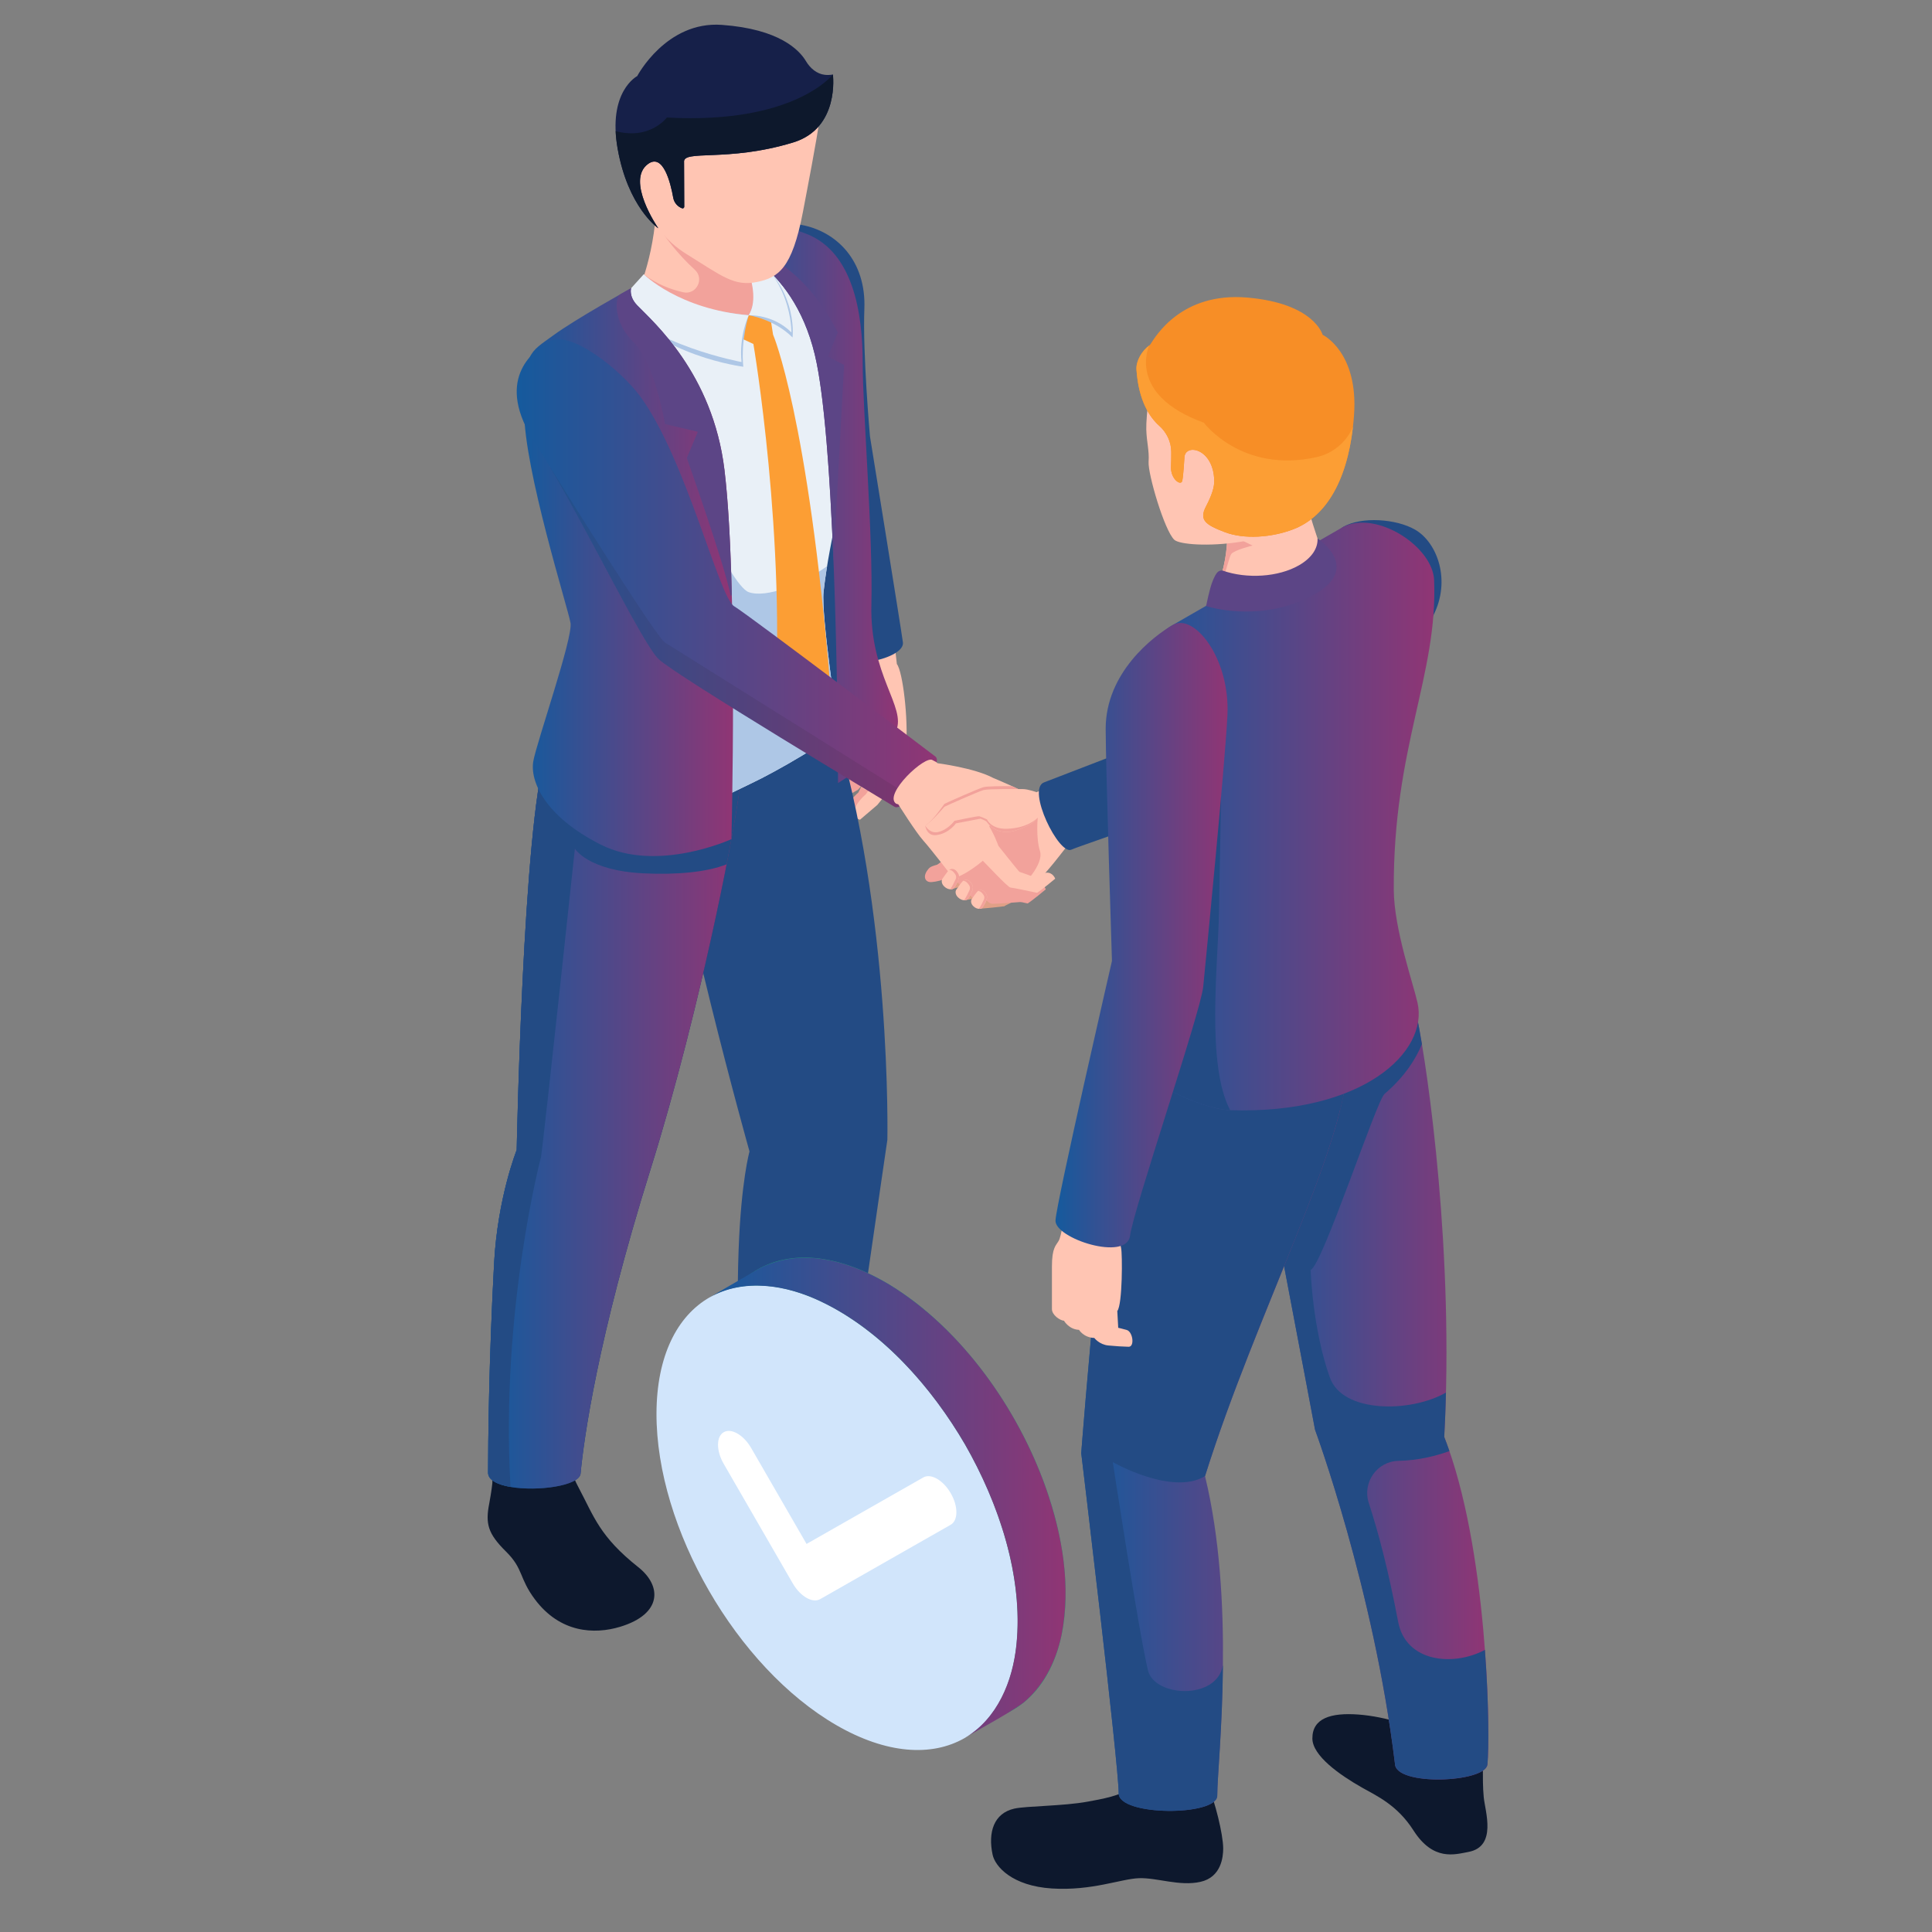 <svg xmlns="http://www.w3.org/2000/svg" xmlns:xlink="http://www.w3.org/1999/xlink" id="Layer_1" data-name="Layer 1" viewBox="0 0 2500 2500"><rect x="0" y="0" width="2500" height="2500" fill="#808080" stroke="none"/><defs><style> .cls-1 { fill: url(#Naamloos_verloop_3-4); } .cls-1, .cls-2, .cls-3, .cls-4, .cls-5, .cls-6, .cls-7, .cls-8, .cls-9, .cls-10, .cls-11, .cls-12, .cls-13, .cls-14, .cls-15, .cls-16, .cls-17, .cls-18, .cls-19, .cls-20, .cls-21, .cls-22, .cls-23, .cls-24, .cls-25, .cls-26, .cls-27 { stroke-width: 0px; } .cls-2 { fill: url(#Naamloos_verloop_3-9); } .cls-3 { fill: url(#Naamloos_verloop_3-6); } .cls-4 { fill: url(#Naamloos_verloop_3-8); } .cls-5 { fill: url(#Naamloos_verloop_3-7); } .cls-6 { fill: url(#Naamloos_verloop_3-3); } .cls-7 { fill: url(#Naamloos_verloop_3-2); } .cls-8 { fill: url(#Naamloos_verloop_3-5); } .cls-9 { fill: #231f20; opacity: .1; } .cls-28 { isolation: isolate; } .cls-10 { fill: url(#Naamloos_verloop_3); } .cls-11 { fill: #5c4586; } .cls-12 { fill: #0d182c; } .cls-13 { fill: #0d182d; } .cls-14 { fill: #071f3b; } .cls-15 { fill: #1fa375; } .cls-16 { fill: #234b84; } .cls-17 { fill: #162049; } .cls-18 { fill: #114077; } .cls-19 { fill: #d1e5fb; } .cls-20 { fill: #e0a087; } .cls-21 { fill: #aec7e6; } .cls-22 { fill: #f2a29b; } .cls-23 { fill: #fff; } .cls-24 { fill: #fc9e34; } .cls-25 { fill: #ffc5b3; } .cls-26 { fill: #f78e26; } .cls-27 { fill: #e9f0f7; } </style><linearGradient id="Naamloos_verloop_3" data-name="Naamloos verloop 3" x1="631.59" y1="1426.42" x2="959.21" y2="1426.42" gradientUnits="userSpaceOnUse"><stop offset="0" stop-color="#155a9d"></stop><stop offset="1" stop-color="#903574"></stop></linearGradient><linearGradient id="Naamloos_verloop_3-2" data-name="Naamloos verloop 3" x1="934.49" y1="652.28" x2="1161.95" y2="652.28" xlink:href="#Naamloos_verloop_3"></linearGradient><linearGradient id="Naamloos_verloop_3-3" data-name="Naamloos verloop 3" x1="678.22" y1="740.34" x2="948.52" y2="740.34" xlink:href="#Naamloos_verloop_3"></linearGradient><linearGradient id="Naamloos_verloop_3-4" data-name="Naamloos verloop 3" x1="668.62" y1="741.83" x2="1212.31" y2="741.83" xlink:href="#Naamloos_verloop_3"></linearGradient><linearGradient id="Naamloos_verloop_3-5" data-name="Naamloos verloop 3" x1="1601.78" y1="1782.57" x2="1925.91" y2="1782.57" xlink:href="#Naamloos_verloop_3"></linearGradient><linearGradient id="Naamloos_verloop_3-6" data-name="Naamloos verloop 3" x1="1399.1" y1="1821.56" x2="1743.17" y2="1821.56" xlink:href="#Naamloos_verloop_3"></linearGradient><linearGradient id="Naamloos_verloop_3-7" data-name="Naamloos verloop 3" x1="1459.95" y1="1056.57" x2="1856.03" y2="1056.57" xlink:href="#Naamloos_verloop_3"></linearGradient><linearGradient id="Naamloos_verloop_3-8" data-name="Naamloos verloop 3" x1="1365.81" y1="1210.08" x2="1588.49" y2="1210.08" xlink:href="#Naamloos_verloop_3"></linearGradient><linearGradient id="Naamloos_verloop_3-9" data-name="Naamloos verloop 3" x1="917.66" y1="1938.12" x2="1378.86" y2="1938.12" xlink:href="#Naamloos_verloop_3"></linearGradient></defs><g><g><path class="cls-13" d="m637.88,1897.37l-.81,21.96c-.73,8.06-3.28,22.49-3.95,25.95-5.19,26.45-1.89,39.19,21.75,62.54,22.7,22.42,16.61,34.15,37.32,61.77,32.63,43.5,76.9,45.58,110.33,35.45,54.38-16.48,54.17-52.79,23.4-77.16-49.93-39.55-57.24-65.32-77.12-102.83-8.94-16.86-8.24-19.89-8.24-25.05,0-22.74-102.68-24.88-102.68-2.63Z"></path><g><g><g><path class="cls-22" d="m1153.77,948.06l-17.84,45.58-25.75,28.35-25.77,14.62s-9.33-3.75-5.09-13.62c4.23-9.87,17.46-17.66,17.46-17.66,0,0,10.39-14.61,17.78-20.37,0,0,8.95-40.39,11.27-48.37,2.32-7.97,33.13-1.92,27.95,11.47Z"></path><path class="cls-22" d="m1136.4,935.93l-16.63,36.69-20.79,23.96-19.31,13.62s-9.4-3.37-6.25-11.56c3.15-8.2,13.67-16.18,13.67-16.18,0,0,7.52-14.04,13.38-18.97,0,0,8.83-26.42,12.74-36.05,2.56-6.29,26.99-2.61,23.18,8.49Z"></path><path class="cls-22" d="m1159.33,955.56l-13.97,47.14-19.76,36.59-22.43,19.13s-9.79-2.29-7.11-12.69c2.68-10.4,14.57-20.11,14.57-20.11,0,0,9.08-18.49,14.63-27.72,0,0,4.17-46.38,5.25-54.61,1.08-8.23,31.91-1.75,28.83,12.26Z"></path><path class="cls-25" d="m1172.51,965.6l-13.97,47.14-23.3,28.86-22.43,19.13s-9.79-2.29-7.11-12.69c2.68-10.4,14.57-20.11,14.57-20.11,0,0,9.38-13.7,15.82-20.52,0,0,6.51-45.84,7.59-54.08,1.08-8.23,31.91-1.75,28.83,12.27Z"></path><path class="cls-25" d="m1156.9,827.06l3.63,32.18c7.75,9.87,14.9,71.31,11.98,106.37,0,0-5.39,8.24-24.89-1.02-26.72-12.69-33.44-28.99-36.1-31.58-2.66-2.59-14.7-42.85-14.2-53.28.5-10.43,3.09-24.88,10.21-38.83,0,0-.54-9.56-1.02-17.15-.49-7.59,48.72-11.43,50.38,3.31Z"></path></g><path class="cls-25" d="m1154.89,948.35l-12.48,44.47s-14.18,22.99-16.16,27.52c-1.98,4.53-14.87,1.13-12.98-11.43,1.89-12.56,7.6-22.74,7.6-22.74,0,0,.24-37.8-.46-41.65-.71-3.84-7.54-24.91-4.97-45.1,2.57-20.19,9.71-31.35,20.26-30.5,10.55.84,23,6.7,26.26,34.36,3.26,27.66-7.08,45.07-7.08,45.07Z"></path></g><path class="cls-16" d="m1036.24,290.85c46.26,8.22,84.67,46.53,82.25,108.71-2.26,58.08,7.27,165.26,7.27,165.26,0,0,39.73,245.15,42.61,266.43,2.88,21.28-78.51,39.1-82.86,11.1-4.36-28-56.87-188.33-66.12-252.86-9.77-68.16-77.91-280.04-55.83-292.61,36.65-20.87,63.66-7.64,72.68-6.04Z"></path></g><path class="cls-14" d="m1119.58,2035.01c-53.2-23.97-43.01-38.07-69.08-39.84-13.47-.92-54.72-5.67-69.29-11.1-45.04-16.79-36.05-43.71-26.49-76.14,9.56-32.44,9.7-41.18,11.61-51.38,2.39-12.82,64.51-19.62,97.39,6.43,34.48,27.31,57.21,62.24,94.43,73.17,37.22,10.93,107.22,36.6,93.57,83.34-16.22,55.51-102.49,28.89-132.13,15.54Z"></path><path class="cls-16" d="m1078.21,933.03c76.15,247.31,70.04,541.88,70.04,541.88,0,0-55.16,376.61-56.03,396.46-1.32,29.99-139.82,27.16-137.77-7.62,8.24-139.43-2.88-131.44,1.32-246.53,3.26-89.16,14.09-127.19,14.09-127.19,0,0-95.7-340.41-112.97-502.47-11.21-105.16,191.17-152.43,221.31-54.53Z"></path><path class="cls-18" d="m631.58,1905.62c0,29.66,117.5,24.7,119.69,1.15,4.12-43.7,21.78-174.16,90.33-393.03,65.69-209.73,116.74-472.52,117.59-514.69,1.79-85.38-230.43-97.23-252.9-24.83-29.62,95.41-37.66,513.82-37.66,513.82,0,0-24.67,61.45-29.24,146.33-6.75,125.35-7.8,232.85-7.8,271.25Z"></path><path class="cls-10" d="m959.2,999.06c-.18,7.7-2,22.69-5.25,43.38-14.68,92.81-58.6,299.8-112.35,471.28-68.56,218.86-86.23,349.36-90.32,393.06-1.47,15.93-55.75,23.36-90.68,17.31-16.73-2.89-29.01-8.85-29.01-18.46,0-38.4,1.02-145.89,7.79-271.23,4.58-84.89,29.23-146.34,29.23-146.34,0,0,8.05-418.42,37.69-513.81,22.47-72.44,254.68-60.56,252.9,24.83Z"></path><path class="cls-16" d="m959.2,999.06c0,.62-.04,1.74-.13,3.25-.53,8.28-2.27,22.02-5.12,40.13-3.2,20.33-7.83,46.18-13.66,75.95-25.58,10.23-64.82,13.77-107.44,11.72-72.17-3.47-88.95-31.97-88.95-31.97,0,0-39.91,374.06-43.87,399.11,0,0-52.59,198.71-39.42,426.83-16.73-2.89-29.01-8.85-29.01-18.46,0-38.4,1.02-145.89,7.79-271.23,4.58-84.89,29.23-146.34,29.23-146.34,0,0,8.05-418.42,37.69-513.81,22.47-72.44,254.68-60.56,252.9,24.83Z"></path><g><path class="cls-16" d="m1084,529.6l-68.9,377.04s64.4,10.67,80.49,33.02c16.08,22.35-11.18,73.54-11.18,73.54l43.16-86.54-43.56-397.06Z"></path><g><path class="cls-27" d="m680.33,534.38c.9,5.51,74.57,225.93,71.93,265.48-2.64,39.55-32.6,93.14-48.94,180.94-4.97,26.73,74.13,68,114.04,74.34,59.98,9.53,125.91-27.96,155.56-41.83,26.96-12.61,111.16-59.57,111.07-71.52-.04-6.13-21.6-145.64-18.29-176.04,15.4-142.51,93.83-311.88,8.72-428.73-27-37.03-77.28-60.37-116.72-37.04-23.51,13.83-76.42,44.38-107.63,62.38-47.41,27.4-117.9,67.15-139.3,79.51-15.22,8.78-39.93,33.91-30.44,92.51Z"></path><path class="cls-21" d="m1084,941.8c0,12.01-84.14,58.91-111.1,71.5-29.63,13.88-95.57,51.39-155.55,41.82-39.91-6.32-119.02-47.61-114.04-74.3,16.33-87.83,46.32-141.4,48.94-180.96,2.63-39.55-71.01-259.98-71.95-265.49-4.85-29.9-.76-51.12,6.41-65.85h.04c54.15,23.85,156.22,85.78,184.78,123.51,0,0,72.12,165.29,97.26,174.19,23.18,8.19,69.01-10.46,101.44-33.55-1.82,11.17-3.38,22.2-4.54,33.06-3.34,30.43,18.24,169.92,18.29,176.06Z"></path></g><path class="cls-7" d="m934.49,313.53s90.17,22.61,119.84,145.21c29.66,122.61,30.09,554.46,30.09,554.46,0,0,61.65-36.99,75.13-67.64,13.48-30.65-34.21-71.74-31.98-162.77,2.23-91.04-11.28-251.44-11.28-314.28s-12.19-141.94-72.18-165.67c-59.98-23.73-84.88-3.96-90.6-.41-5.72,3.54-19.02,11.09-19.02,11.09Z"></path><path class="cls-11" d="m1092.23,472.26l-13.75,253.12c-4.27-106.83-11.52-214.59-24.16-266.65-29.68-122.58-119.82-145.18-119.82-145.18,1.65,0,91.03.53,149.5,116.66l-12.68,31.28,20.91,10.77Z"></path><g><path class="cls-24" d="m969.04,407.79l24.28-19.55,7.01,44.72s45.26,104.68,74.18,456.81l-27.71,67.27-44.8-25.4c16.29-232.49-27.12-486.55-27.12-486.55l-48.46-22.38c10.72-2.78,42.62-14.92,42.62-14.92Z"></path><g><path class="cls-25" d="m847.49,290.13c-7.39,64.72-29.12,103.59-29.12,103.59,0,0,70.02,58.21,150.46,14.2,45.82-25.07-5.12-56.67-19.9-104.28-15.94-51.35-40.27-46.32-62.64-42.11-31.58,5.96-35.94,3.57-38.8,28.6Z"></path><path class="cls-22" d="m818.34,393.76s70.09,58.16,150.46,14.15c45.81-25.05-5.06-56.7-19.9-104.31-15.87-51.3-40.23-46.32-62.62-42.03-29.08,5.49-26.47,43-26.47,43,0,0,15.41,22.83,39.26,44.48,12.85,11.67,2.03,32.92-14.91,29.16-16.71-3.71-34.72-10.69-51.15-23.3-6.86,24.79-14.67,38.86-14.67,38.86Z"></path></g><g><g><path class="cls-21" d="m968.83,407.92s-10.54,32.41-6.99,66.64c0,0-110.2-13.84-161.33-83.78l32.53-31.06s45.07,40.48,135.79,48.2Z"></path><path class="cls-21" d="m968.83,407.92s32.86,4.81,56.72,28.76c0,0,9.2-73.47-68.16-116.14,0,0,31,56.4,11.44,87.39Z"></path></g><g><path class="cls-27" d="m968.83,407.92s-12.82,26.35-9.27,60.58c0,0-122.1-22.94-159.05-77.71l32.53-35.93s45.07,45.35,135.79,53.07Z"></path><path class="cls-27" d="m968.83,407.92s31.45-1.65,55.31,22.3c0,0,1.27-77.57-70.63-114.55,0,0,34.88,61.26,15.32,92.25Z"></path></g></g></g><g><path class="cls-25" d="m815.39,209.55c17.64,75.42,47.87,103.67,73.32,119.45,45.64,28.36,61.45,41.93,90.91,35.86,27.14-5.59,45.3-16.79,59.4-90.81,5.34-28.04,18.17-94.53,21.28-118.51,4.88-37.64-8.88-63.32-30.47-80.33-25.8-20.32-51.8-33.18-105.07-33.64-67.11-.58-128.53,86-109.36,167.98Z"></path><g><path class="cls-17" d="m1026.4,184.34c-85.77,26.15-143.54,8.65-141.22,25.8l.23,57.39c0,1.48-1.47,2.51-2.85,2h0c-5.94-2.2-10.28-7.36-11.39-13.6-3.42-19.2-13-58.21-32.72-43.68-29.33,21.62,13.46,83.22,13.46,83.22,0,0-38.86-26.23-52.61-102.69-13.38-74.43,25.24-94.3,25.24-94.3,0,0,37.52-71.51,109.58-66.28,74.31,5.39,100.21,32.44,108.87,47.06,5.31,8.97,14,16.46,24.37,17.56,3.34.36,6.86.3,10.39-.45,0,0,9.19,69.5-51.35,87.96Z"></path><path class="cls-12" d="m796.66,169.66c.31,7.1,1.16,14.73,2.62,23.14,13.26,74.04,50.2,100.95,52.52,102.57-1.85-2.78-41.95-62.08-13.34-83.14,19.74-14.5,29.31,24.52,32.7,43.65,1.16,6.25,5.48,11.41,11.41,13.65,1.39.46,2.85-.54,2.85-2.01l-.23-57.38c-2.31-17.2,55.45.31,141.21-25.83,60.54-18.43,51.36-87.92,51.36-87.92,0,0-49.74,64.78-214.86,55.68,0,0-21.75,29.54-66.25,17.58Z"></path></g></g><path class="cls-6" d="m816.66,372.94s-3.29,10.48,7.78,22.03c20.32,21.19,97.9,87.78,113.02,213.08,17.5,145.01,9,477.79,9,477.79,0,0-95.82,44.08-168.99,7.17-73.17-36.91-91.95-82.73-87.34-108.18,4.61-25.44,51.42-159.32,48.12-178.73-3.3-19.41-60.04-198.04-60.04-274.51s6.35-74.63,37.62-97.56c29.12-21.35,100.82-61.08,100.82-61.08Z"></path><path class="cls-11" d="m946.96,769.92l-1.33,1.47c-7.83-40.31-56.91-178.69-56.91-178.69l14.24-33.99-42.45-9.97s-13.35-79.6-40.53-105.81c-26.87-25.9-24.03-57.57-17.8-61.85.09-.04.13-.09.22-.13,2.4-1.38,5.07-2.89,7.43-4.18.71-.4,1.38-.76,2-1.16.36-.18.71-.4,1.07-.58.31-.18.62-.36.89-.49.18-.09.31-.18.44-.27.4-.22.76-.4,1.07-.58.36-.22.67-.4.89-.49.09-.09.18-.13.22-.13.09-.04.18-.09.18-.09-.22.93-2.71,10.99,7.83,21.98,20.33,21.18,97.93,87.79,113.01,213.08,5.12,42.31,8.01,100.56,9.52,161.87Z"></path></g><path class="cls-1" d="m1210.11,978.74s-240.33-182.34-260.1-194.21c-19.77-11.87-62.13-190.33-121.45-271.41-24.65-33.69-90.32-86.88-117.79-71.25-23.11,13.15-71.14,50.77-18.2,131.54,52.94,80.77,136.82,257.59,159.56,279.34,22.74,21.75,297.79,186.41,305.4,191.21,11.99,7.56,66.27-55.95,52.59-65.23Z"></path><path class="cls-9" d="m1180.33,1031.72c-9.61,9.08-18.69,14.82-22.82,12.24-7.61-4.76-282.62-169.43-305.36-191.19-20.29-19.4-89.03-161.73-141.22-249.74,41.29,66.3,138.73,221.49,149.59,228.47,10.99,7.03,229.01,143.4,319.82,200.22Z"></path><g><g><g><path class="cls-22" d="m1237.82,1100.45s7,4.68,13.88,19.35c0,0-26.04,15.58-28.26,17.03-6.12,4.02-17.06-13.32-10.63-17.94,6.43-4.62,21.99-16,25.01-18.45Z"></path><path class="cls-22" d="m1258.95,1083.71s-20,15.88-21.13,16.74c-2.72,2.09,10.34,21.46,13.88,19.35,8.24-4.93,18.52-13.03,21.72-15.57,6.96-5.53-3.1-26.95-14.47-20.52Z"></path><path class="cls-22" d="m1212.8,1118.9s-6.63,1.58-9.33,3.53c-2.7,1.95-6.23,7.03-6.61,11.17-.37,4.14,2.23,8.33,8.65,7.82,6.42-.51,14.86-2.7,17.91-4.58,3.05-1.88,2.79-9.46-.46-13.57-3.68-4.65-7.07-4.74-10.17-4.37Z"></path></g><g><path class="cls-20" d="m1250.73,1118.13s8.55,6.18,15.88,21.82c0,0-31.65,9.78-34.4,10.47-3.69.92-17.92-8.72-10.79-13.23,7.27-4.6,26.07-16.45,29.3-19.06Z"></path><path class="cls-20" d="m1274.33,1100.71s-22.4,16.5-23.6,17.42c-2.9,2.23,11.36,24.68,16.17,21.68,8.69-5.41,20.52-14.07,23.92-16.77,7.42-5.9-4.37-29.18-16.5-22.32Z"></path></g><g><path class="cls-20" d="m1265.99,1138.64s8.55,6.18,15.88,21.82c0,0-26.89,2.91-31.52,4.06-3.69.92-15.04-12.91-7.31-16.3,9.87-4.33,15.9-6.42,22.95-9.59Z"></path><path class="cls-20" d="m1289.59,1121.22s-22.4,16.5-23.6,17.42c-2.9,2.23,11.36,24.68,16.17,21.68,8.69-5.41,20.52-14.07,23.93-16.78,7.42-5.9-4.37-29.18-16.5-22.32Z"></path></g><g><path class="cls-20" d="m1310.46,1139.07s-23.77,13.04-24.84,13.87c-2.58,1.99,9.59,21.62,14.16,19.45,8.38-3.99,24.48-12.56,27.51-14.98,6.61-5.26-6.02-24.45-16.83-18.34Z"></path><path class="cls-20" d="m1286.45,1152.43c2.73-1.57,19.15,17.09,13.33,19.95-2.32,1.14-29.25,3.22-31.75,3.55-3.6.47-9.79-13.22-4.45-15.34,9.14-3.63,20.14-6.59,22.87-8.16Z"></path></g></g><path class="cls-25" d="m1213.03,987.59s47.92,6.13,71.98,18.99c0,0,40.44,16.73,47.13,22.74,0,0,21.92,10.3,30.57,23.15,0,0-.25,13.1-13.84,12.36-13.6-.74-27.69-11.87-27.69-11.87,0,0-24.22-12.61-40.29-5.69,0,0-5.69,15.57-8.16,24.22-2.47,8.65-37.08,18.69-61.3-21.43-24.22-40.12-4.58-63.38,1.6-62.49Z"></path><path class="cls-22" d="m1329.08,1150.21s4.49-6.36,12.43-7.16c8.76-.88,11.74,7.73,11.74,7.73,0,0-18.59,15.63-23.37,18.1,0,0-7.93-8.81-.8-18.67Z"></path><path class="cls-25" d="m1341.25,1136.44s4.49-6.36,12.43-7.16c8.76-.88,11.74,7.73,11.74,7.73,0,0-18.59,15.63-23.37,18.09,0,0-7.93-8.81-.8-18.67Z"></path><path class="cls-25" d="m1410.55,1072.68c-4.09,3.47-24.2,14.82-24.2,14.82,0,0-13.26,17.49-22.65,29.01-16.2,19.89-36.4,40.89-36.4,40.89-3.83-2.09-7.7-4.72-11.52-7.74-29.1-22.6-56.82-65.94-56.82-65.94,0,0,4.98-6.72,10.37-13.26,2.8-3.43,5.74-6.81,8.1-9.17,6.9-6.9,65.05-36.75,65.05-36.75l27.23-9.88c19.76-5.74,44.98,54.55,40.85,58.02Z"></path><path class="cls-22" d="m1318.53,1149.07c-.44.18-1.42.4-2.76.58-29.1-22.6-56.82-65.94-56.82-65.94,0,0,4.98-6.72,10.37-13.26l73.5-12.37s-2.54,25.98,2.89,43.16c5.47,17.17-22.47,45.83-27.19,47.83Z"></path><g><path class="cls-22" d="m1291.54,1142.98s7.51-9.56,16.21-10.88c8.71-1.32,13.02,6.26,13.02,6.26,0,0-13.77,20.38-17.68,24.07,0,0-15.65-8-11.55-19.46Z"></path><path class="cls-22" d="m1254.21,1121.35s18.96,20.8,19.78,21.13c.82.33,15.47-.41,18.02.66,1.02.43,5.77,2.55,9.23,6.84,2.7,3.34,3.83,12.22,1.44,12.63,0,0-34.29,2.62-37.59,2.45-3.3-.16-5.6-2.14-9.89-6.59-4.28-4.45-16.83-17.59-21.28-21.71-4.45-4.12,13.03-22.66,20.28-15.41Z"></path></g><g><path class="cls-22" d="m1310.82,1147.47s7.51-9.56,16.21-10.88c8.71-1.32,13.02,6.26,13.02,6.26,0,0-13.77,20.38-17.68,24.07,0,0-15.65-8-11.55-19.46Z"></path><path class="cls-22" d="m1264.42,1114.51s28.04,32.13,28.86,32.46c.82.33,15.47-.41,18.02.66,1.02.43,5.77,2.55,9.23,6.84,2.7,3.34,3.83,12.22,1.44,12.63,0,0-34.29,2.62-37.59,2.45-3.3-.17-5.6-2.14-9.89-6.59-4.28-4.45-28.2-27.52-32.65-31.64-4.45-4.12,15.33-24.06,22.58-16.81Z"></path></g><path class="cls-22" d="m1279.77,1108.34s26.35,33.23,27.18,33.56c.82.33,20.27,6.92,26.21,9.75,3.88,1.85-1.38,17.9-3.8,17.33,0,0-30.8-6.59-34.1-6.75-3.3-.16-33.99-33.43-38.44-37.55-4.45-4.12,15.7-23.58,22.95-16.33Z"></path><path class="cls-25" d="m1291.94,1094.57s26.35,33.23,27.18,33.56c.82.33,20.27,6.92,26.21,9.75,3.88,1.85-1.38,17.9-3.8,17.33,0,0-30.8-6.59-34.1-6.75-3.3-.17-33.62-32.96-38.07-37.08-4.45-4.12,15.33-24.06,22.58-16.81Z"></path><path class="cls-25" d="m1206.94,983.71l4.58,2.43c1.98.99,53.72,60.31,64.27,76.13,10.55,15.82,16.15,32.3,16.15,32.3,0,0-29,32.63-58.01,42.19,0,0-29.66-38.56-39.22-49.11-9.56-10.55-32.3-46.8-32.3-46.8l-2.91-.93c-16.84-12.11,38.38-63.8,47.44-56.21Z"></path><g><path class="cls-25" d="m1219.84,1136.63s6.04-8.82,8.18-10.74c2.14-1.92,6.48-2.76,10.1,1.76,3.54,4.42,3.3,6.73,2.06,10.76-1.24,4.02-4.61,9.18-5.77,10.76-1.15,1.57-7.09,3.29-12.7-2.19-3.63-3.55-3.84-7.95-1.89-10.35Z"></path><path class="cls-22" d="m1240.18,1138.4c-1.25,4.05-4.63,9.21-5.78,10.77-.58.8-2.45,1.65-4.94,1.51,2.4-2.76,5.7-9.79,7.07-12.81,1.42-3.16.8-5.74-2.76-9.57-2.18-2.36-4.32-2.67-5.61-2.49,2.18-1.87,6.41-2.58,9.97,1.87,3.51,4.4,3.29,6.72,2.05,10.72Z"></path></g><g><path class="cls-25" d="m1237.77,1150.79s6.04-8.82,8.18-10.74c2.14-1.92,6.48-2.76,10.11,1.76,3.54,4.42,3.3,6.73,2.06,10.76-1.24,4.02-4.61,9.18-5.77,10.76-1.15,1.57-7.09,3.29-12.7-2.19-3.63-3.55-3.85-7.95-1.89-10.35Z"></path><path class="cls-22" d="m1258.11,1152.55c-1.25,4.05-4.63,9.21-5.78,10.77-.58.8-2.45,1.65-4.94,1.51,2.4-2.76,5.7-9.79,7.07-12.81,1.42-3.16.8-5.74-2.76-9.57-2.18-2.36-4.32-2.67-5.61-2.49,2.18-1.87,6.41-2.58,9.97,1.87,3.51,4.4,3.29,6.72,2.05,10.72Z"></path></g><g><path class="cls-25" d="m1257.71,1163.02s5.57-8.13,7.55-9.91c1.98-1.77,5.98-2.55,9.32,1.63,3.26,4.07,3.04,6.21,1.9,9.92-1.14,3.71-4.26,8.47-5.32,9.92-1.06,1.45-6.54,3.03-11.71-2.02-3.35-3.27-3.55-7.33-1.74-9.54Z"></path><path class="cls-22" d="m1276.47,1164.65c-1.15,3.73-4.27,8.5-5.34,9.93-.53.74-2.26,1.52-4.56,1.4,2.22-2.54,5.25-9.03,6.53-11.82,1.31-2.91.74-5.29-2.54-8.82-2.01-2.18-3.98-2.46-5.17-2.3,2.01-1.72,5.91-2.38,9.19,1.72,3.24,4.06,3.04,6.2,1.89,9.89Z"></path></g><path class="cls-22" d="m1335.58,1061.38c-4.41,2.89-10.32,5.61-18.2,8.45-26.65,9.66-38.13-6.99-40.8-10.41-.22-.31-.4-.49-.49-.58-1.2-.85-7.16-3.29-7.16-3.29l-31.99,6.1s-8.9,12.99-25.05,15.17c-13.08,1.78-13.88-9.17-13.88-9.17,8.5-4.85,24.03-27.45,24.03-27.45,4.14-2.14,44.27-19.93,50.72-21.67,4.32-1.16,23.05-1.29,36.8-1.29,9.88,4.54,19.62,9.34,22.6,12.06,0,0,12.64,25.9,3.43,32.08Z"></path><path class="cls-25" d="m1341.39,1025.12s-11.05-4.03-17.72-4.03-44.49-.49-50.92,1.24c-6.43,1.73-46.59,19.53-50.71,21.67,0,0-16.31,19.28-24.8,24.14,0,0,1.57,14.23,14.67,12.47,16.15-2.17,25.04-15.19,25.04-15.19l31.97-6.1s5.98,2.47,7.19,3.32c1.21.84,12.23,21.47,41.26,10.98,30.9-11.17,32.35-20.24,24.02-48.5Z"></path><path class="cls-22" d="m1342.74,1058.17c-3.78,5.96-11.7,10.5-25.36,15.44-29.05,10.5-40.04-10.14-41.29-10.99-1.2-.85-7.16-3.29-7.16-3.29l-31.99,6.1s-8.9,13.04-25.05,15.17c-12.33,1.69-14.42-10.86-14.59-12.32.67,1.25,6.23,10.81,16.95,8.28,12.68-3.07,20.78-14.42,20.78-14.42,0,0,30.21-6.5,32.26-5.92,1.65.4,5.38,2,9.83,4.05,0,0,5.12,12.68,25.58,12.15,26.12-.62,38.58-12.72,40.04-14.24Z"></path></g></g><g><path class="cls-16" d="m1350.92,1012.43c18.27-7.1,267.02-102.9,267.02-102.9,0,0,96.61-214.21,120.26-227.82,23.38-13.46,68.24-10.58,92.98,3.7,28.74,16.6,46.66,65.67,23.62,110.76-25.6,50.08-182.15,194.44-190.06,202.35-7.91,7.91-269.49,96.44-278.21,100.86-16.07,8.16-58.52-78.05-35.62-86.95Z"></path><g><path class="cls-13" d="m1464.59,2312.77c-14.36,11.12-39.27,15.25-57.13,18.55-31.45,5.81-79.65,5.56-94.97,9.03-26.48,5.99-34.23,30.52-28.08,59.57,3.25,15.33,25.22,40.54,76.87,43.77,51.65,3.23,89.25-12.51,112.61-13.32,23.36-.81,52.42,10.79,79.45,4.74,27.03-6.05,29.46-32.28,29.46-43.17,0-18.76-11.28-62.5-19.02-79.75-9.42-20.98-12.23-31.25-53.38-31.25-29.58,0-34.51,23.06-45.82,31.82Z"></path><path class="cls-13" d="m1899.98,2396.43c-17.31,3.18-45.31,12.32-71.01-27.96-20.95-32.83-47.9-44.8-66.37-55.25-29.16-16.5-64.31-41.32-64.39-63.65-.09-26.09,23.73-33.62,59.62-30.96,37.88,2.81,72.38,16.87,72.38,16.87,0,0,83.12-29.03,86.76,6.67,3.43,33.62.53,57.59,2.97,83.3,1.73,18.28,17.65,64.07-19.95,70.97Z"></path><path class="cls-8" d="m1805.05,2282.08c0,29.66,117.5,24.7,119.69,1.15,4.12-43.7,0-281.46-55.92-423.86,12.85-234-20.33-470.63-35.33-543.68-17.17-83.65-248.78-62.74-230.71,21.63,20.92,97.69,98.87,512.74,98.87,512.74,0,0,75.94,205.75,103.39,432.01Z"></path><path class="cls-16" d="m1924.75,2283.24c-2.22,23.54-119.69,28.52-119.69-1.16-27.45-226.25-103.4-431.99-103.4-431.99,0,0-77.95-415.08-98.86-512.74-18.06-84.4,213.53-105.32,230.7-21.67,1.91,9.3,4.09,21.22,6.45,35.46-7.43,18.06-21.58,41.51-48.36,64.38-10.68,9.12-80.62,222.51-95.66,227.76,0,0,2.31,75.95,24.92,139.31,16.6,46.5,104.96,45.43,150.21,19.4-.44,19.09-1.2,38.26-2.22,57.4,2.31,5.92,4.58,12.06,6.72,18.29-17.04,6.21-39.83,12.08-66.03,12.67-27.78.63-46.89,28.03-38.34,54.47,13.03,40.3,24.88,85.22,38.08,154.12,9.97,51.83,71.06,57.93,112.21,36,5.3,70.88,5.12,128.85,3.29,148.3Z"></path><path class="cls-3" d="m1559.28,1910.07c19.53,80.49,23.94,169.21,23.18,244.49-.71,80.93-7.34,146.29-7.34,169.03,0,26.74-127.56,26.7-127.56-2.94,0-38.4-48.45-440.26-48.45-440.26,0,0,33.55-439.06,63.18-534.5.27-.89.58-1.74.93-2.62.45-1.07.93-2.14,1.47-3.2.31-.58.62-1.11.98-1.69.27-.53.58-1.02.89-1.51.62-.98,1.29-1.96,2.05-2.89,45.78-58.38,274.57-39.87,274.57,40.49,0,105.14-118.22,325.87-183.89,535.61Z"></path><path class="cls-16" d="m1582.46,2154.56c-.71,80.93-7.34,146.29-7.34,169.03,0,26.74-127.56,26.7-127.56-2.94,0-38.4-48.45-440.26-48.45-440.26,0,0,33.55-439.06,63.18-534.5.27-.89.58-1.74.93-2.62.45-1.07.93-2.14,1.47-3.2.31-.58.62-1.11.98-1.69.27-.53.58-1.02.89-1.51.62-.98,1.29-1.96,2.05-2.89,45.78-58.38,274.57-39.87,274.57,40.49,0,105.14-118.22,325.87-183.89,535.61-42.22,25.85-119.33-18.06-119.33-18.06,0,0,33.06,217,45.47,269.37,8.23,34.75,89.39,39.06,97.04-6.81Z"></path><path class="cls-16" d="m1743.17,1374.45c0,17.57-3.29,38.35-9.12,61.76-28.57,11.97-85.12,27.72-165.92,13.57-67.54-11.84-101.45-48.5-114.57-66.96,2.89-15.08,5.83-27.63,8.72-36.93.27-.89.58-1.74.93-2.62.45-1.07.93-2.14,1.47-3.2.31-.58.62-1.11.98-1.69.27-.53.58-1.02.89-1.51.62-.98,1.29-1.96,2.05-2.89,45.78-58.38,274.57-39.87,274.57,40.49Z"></path><g><g><path class="cls-5" d="m1855.75,750.71c-1.68-43.18-74.03-90.69-117.54-68.99l-221.69,127.63c-44.39,25.36-54.84,100.4-54.84,164.97,0,178.34,8.84,223.79,8.84,267.11s5.44,53.19-8.84,96.71c-16.55,50.43,90.27,97.25,130.2,98.48,171.95,5.31,256.61-75.55,242.43-138.88-5.77-25.78-30.48-95.65-30.76-146.31-1.03-185.06,57.02-277.17,52.21-400.72Z"></path><path class="cls-16" d="m1591.85,1436.61c-39.91-1.25-146.74-48.05-130.19-98.46,4.14-12.59,6.63-22.38,8.05-30.97.22-1.33.45-2.67.58-3.96.36-2.58.62-5.12.85-7.56.04-1.02.13-2.05.18-3.07.31-5.65.22-11.21.04-17.26v-.13c-.13-3.83-.31-7.87-.44-12.24-.05-1.87-.13-3.74-.18-5.74-.04-1.87-.09-3.83-.13-5.83-.04-3.11-.09-6.45-.09-9.97,0-43.29-8.85-88.76-8.85-267.1,0-4.09.04-8.19.13-12.32.04-1.78.09-3.51.18-5.29,0-1.42.04-2.85.13-4.27.04-1.87.13-3.78.22-5.7.18-3.03.36-6.05.58-9.08.18-2.45.36-4.94.58-7.39.22-2.4.45-4.81.71-7.16.13-1.47.31-2.94.49-4.41.18-1.82.4-3.65.67-5.47.04-.44.13-.93.18-1.38.27-1.78.53-3.6.8-5.38.31-2.05.62-4.05.98-6.01.67-4,1.47-7.96,2.31-11.83.36-1.65.71-3.29,1.16-4.9.09-.49.18-.98.31-1.47.36-1.42.71-2.85,1.11-4.23.13-.58.27-1.11.45-1.65.44-1.65.89-3.25,1.38-4.81.53-1.87,1.11-3.65,1.74-5.47.58-1.82,1.2-3.6,1.87-5.34,36.22-3.78,103.49,8.1,102.42,170.37,0,0-1.42,78.53-2.71,149.28-1.2,67.85-16.7,197.2,14.5,256.19Z"></path></g><g><path class="cls-25" d="m1587.13,669.32s8.89,61.42-23.96,113.48c0,0,79.03,11.47,124-16.1,44.98-27.57,28.22-34.25,20.77-59.97-7.72-26.66-18.3-48.3-14.75-70.54,3.55-22.25-94.68-12.29-106.07,33.13Z"></path><path class="cls-22" d="m1563.17,782.8c19.03-15.83,25.85-60.69,30.13-65.97,4.31-5.29,27.55-10.9,27.55-10.9l-32.61-15.67c-.16,22.46-4.18,59.41-25.07,92.55Z"></path><path class="cls-11" d="m1560.65,784.21s66.92,22.43,135.14-12.29c70.01-35.62,9.17-75.01,9.17-75.01,0,0-.04,0-.07.04.57,12.4-7.4,24.94-23.83,34.43-26.85,15.53-67.78,17.86-98.76,7.04-.07,0-.14-.04-.22-.04-4.49-.86-7.44,2.26-9.6,6.29-5.25,9.92-7.58,19.95-11.82,39.53Z"></path><g><path class="cls-25" d="m1489.31,490.88s-6.52,47.14-6.02,64.69c.5,17.55,3.98,26.58,2.99,42.13-.99,15.55,20.49,88.77,33.28,100.8,12.79,12.04,152.3,12.35,192.42-52.85,40.12-65.2,51.7-164.18-10.79-216.21-56.92-47.39-95.12-44.23-134.15-33.85-43.38,11.53-73.09,55.52-77.73,95.29Z"></path><path class="cls-26" d="m1532.6,592.7s-1.25,22.47-2.76,29.49c-1.51,7.02-15.3-2.01-14.54-18.3.26-5.58.33-12.42.33-19.01-.02-13.09-5.91-25.32-15.69-34.03-11.81-10.51-26.59-31.66-29.36-72.56-.77-11.37,7.25-24.47,16.47-31.17.63-.46,1.22-1.07,1.75-1.87,6.02-9.03,39.4-67.65,125.36-60.18,86.6,7.52,97.31,48.14,97.31,48.14,0,0,46.64,22.07,40.62,104.31-6.11,83.53-36.61,131.39-78.74,147.44-27.64,10.53-63.21,13.41-89.1,3.41-23.69-9.15-33.08-15.13-23.73-33,7.69-14.71,10.83-24.9,10.7-33.1-.67-42.79-38.62-49.22-38.62-29.58Z"></path><path class="cls-24" d="m1470.57,478.28c2.76,40.93,17.58,62.04,29.38,72.56,9.75,8.72,15.65,20.98,15.65,34.06.06,6.54-.06,13.41-.32,18.99-.71,16.3,13.09,25.34,14.56,18.28,1.48-6.99,2.76-29.45,2.76-29.45,0-19.7,37.91-13.22,38.62,29.57.13,8.15-3.02,18.35-10.71,33.1-9.3,17.83.06,23.8,23.74,32.97,25.92,10.01,61.46,7.12,89.11-3.4,39.65-15.08,68.96-58.32,77.37-132.92-5.66,14.8-21.42,33.8-47.16,39.51-96.69,21.42-145.81-44.59-145.81-44.59-100.72-36.5-70.7-99.87-70.7-99.87-9.24,6.74-17.26,19.82-16.49,31.18Z"></path></g></g></g><g><path class="cls-25" d="m1377.9,1568.07c-1.1,6.76-4.38,31.2-7.94,37.5-3.56,6.3-8.76,8.76-8.76,33.39v55.02c0,7.39,9.85,14.51,15.6,15.05,0,0,6.4,11.3,19.43,11.77,0,0,5.9,10.04,19.81,10.51,0,0,6.46,8.61,18.16,9.74,9.14.88,19.02,1.51,26.21,1.66,8.07.18,5.61-19.43-2.49-21.77-6.01-1.74-10.95-2.77-10.95-2.77l-1.2-21.73c6.84-8.21,6.66-74.36,4.93-81.57-2.33-9.69-2.46-15.33-2.46-24.36,0-35.26-66.11-48.42-70.34-22.44Z"></path><path class="cls-4" d="m1430.74,943.15c0,47.35,8.13,300.33,8.13,300.33,0,0-71.93,312.37-73.06,335.76-1.12,23.39,92.26,53.44,96.47,19.77,4.21-33.66,91.53-289.72,94.69-322.33,3.16-32.61,28.07-286.05,31.31-350.68,3.73-74.49-43.36-133.02-70.55-117.38-25.69,14.79-86.99,61.87-86.99,134.51Z"></path></g></g></g></g><g class="cls-28"><g><path class="cls-15" d="m1145.96,1659.38c-129.09-74.53-234.05-14.71-234.47,133.62-.42,148.27,103.86,328.9,232.95,403.43,129.03,74.5,234.05,14.71,234.47-133.56.42-148.33-103.92-328.99-232.95-403.48Z"></path><path class="cls-19" d="m1083.96,1695.41c-129.09-74.53-234.05-14.71-234.47,133.62-.42,148.27,103.86,328.9,232.95,403.43,129.03,74.5,234.05,14.71,234.47-133.56.42-148.33-103.92-328.99-232.95-403.48Z"></path><path class="cls-23" d="m1212.56,1913.58c6.42,3.71,12.83,10.23,17.72,18.69,9.77,16.93,9.72,35.17-.12,40.78l-168.9,96.25c-4.92,2.8-11.36,1.9-17.79-1.81-6.43-3.71-12.81-10.22-17.69-18.68l-89.37-154.74c-9.77-16.93-9.72-35.23.12-40.84,4.92-2.8,11.35-1.91,17.77,1.8,6.42,3.71,12.83,10.23,17.72,18.69l71.66,124.12,151.12-86.06c4.92-2.8,11.35-1.91,17.77,1.8Z"></path><path class="cls-2" d="m1373.69,2115.39c12.53-63.14.9-129.26-20.18-189.51-36.11-102.56-109.1-206.49-202.75-263.68-41.49-24.7-90.67-42.15-138.99-31.5-11.22,2.72-22.16,6.59-32.12,12.38,0,0-62,36.03-62,36.03,44.8-25.58,100.15-16.43,144.85,5.16,78.8,37.49,142.67,110.43,186.28,184.87,43.59,76.65,75.58,170.48,66.41,259.38-4.71,46.76-24.67,95.42-66.45,120.19,13.55-8.53,68.06-37.6,78.75-48.17,24.86-21.94,39.48-52.92,46.2-85.16Z"></path></g></g></svg>